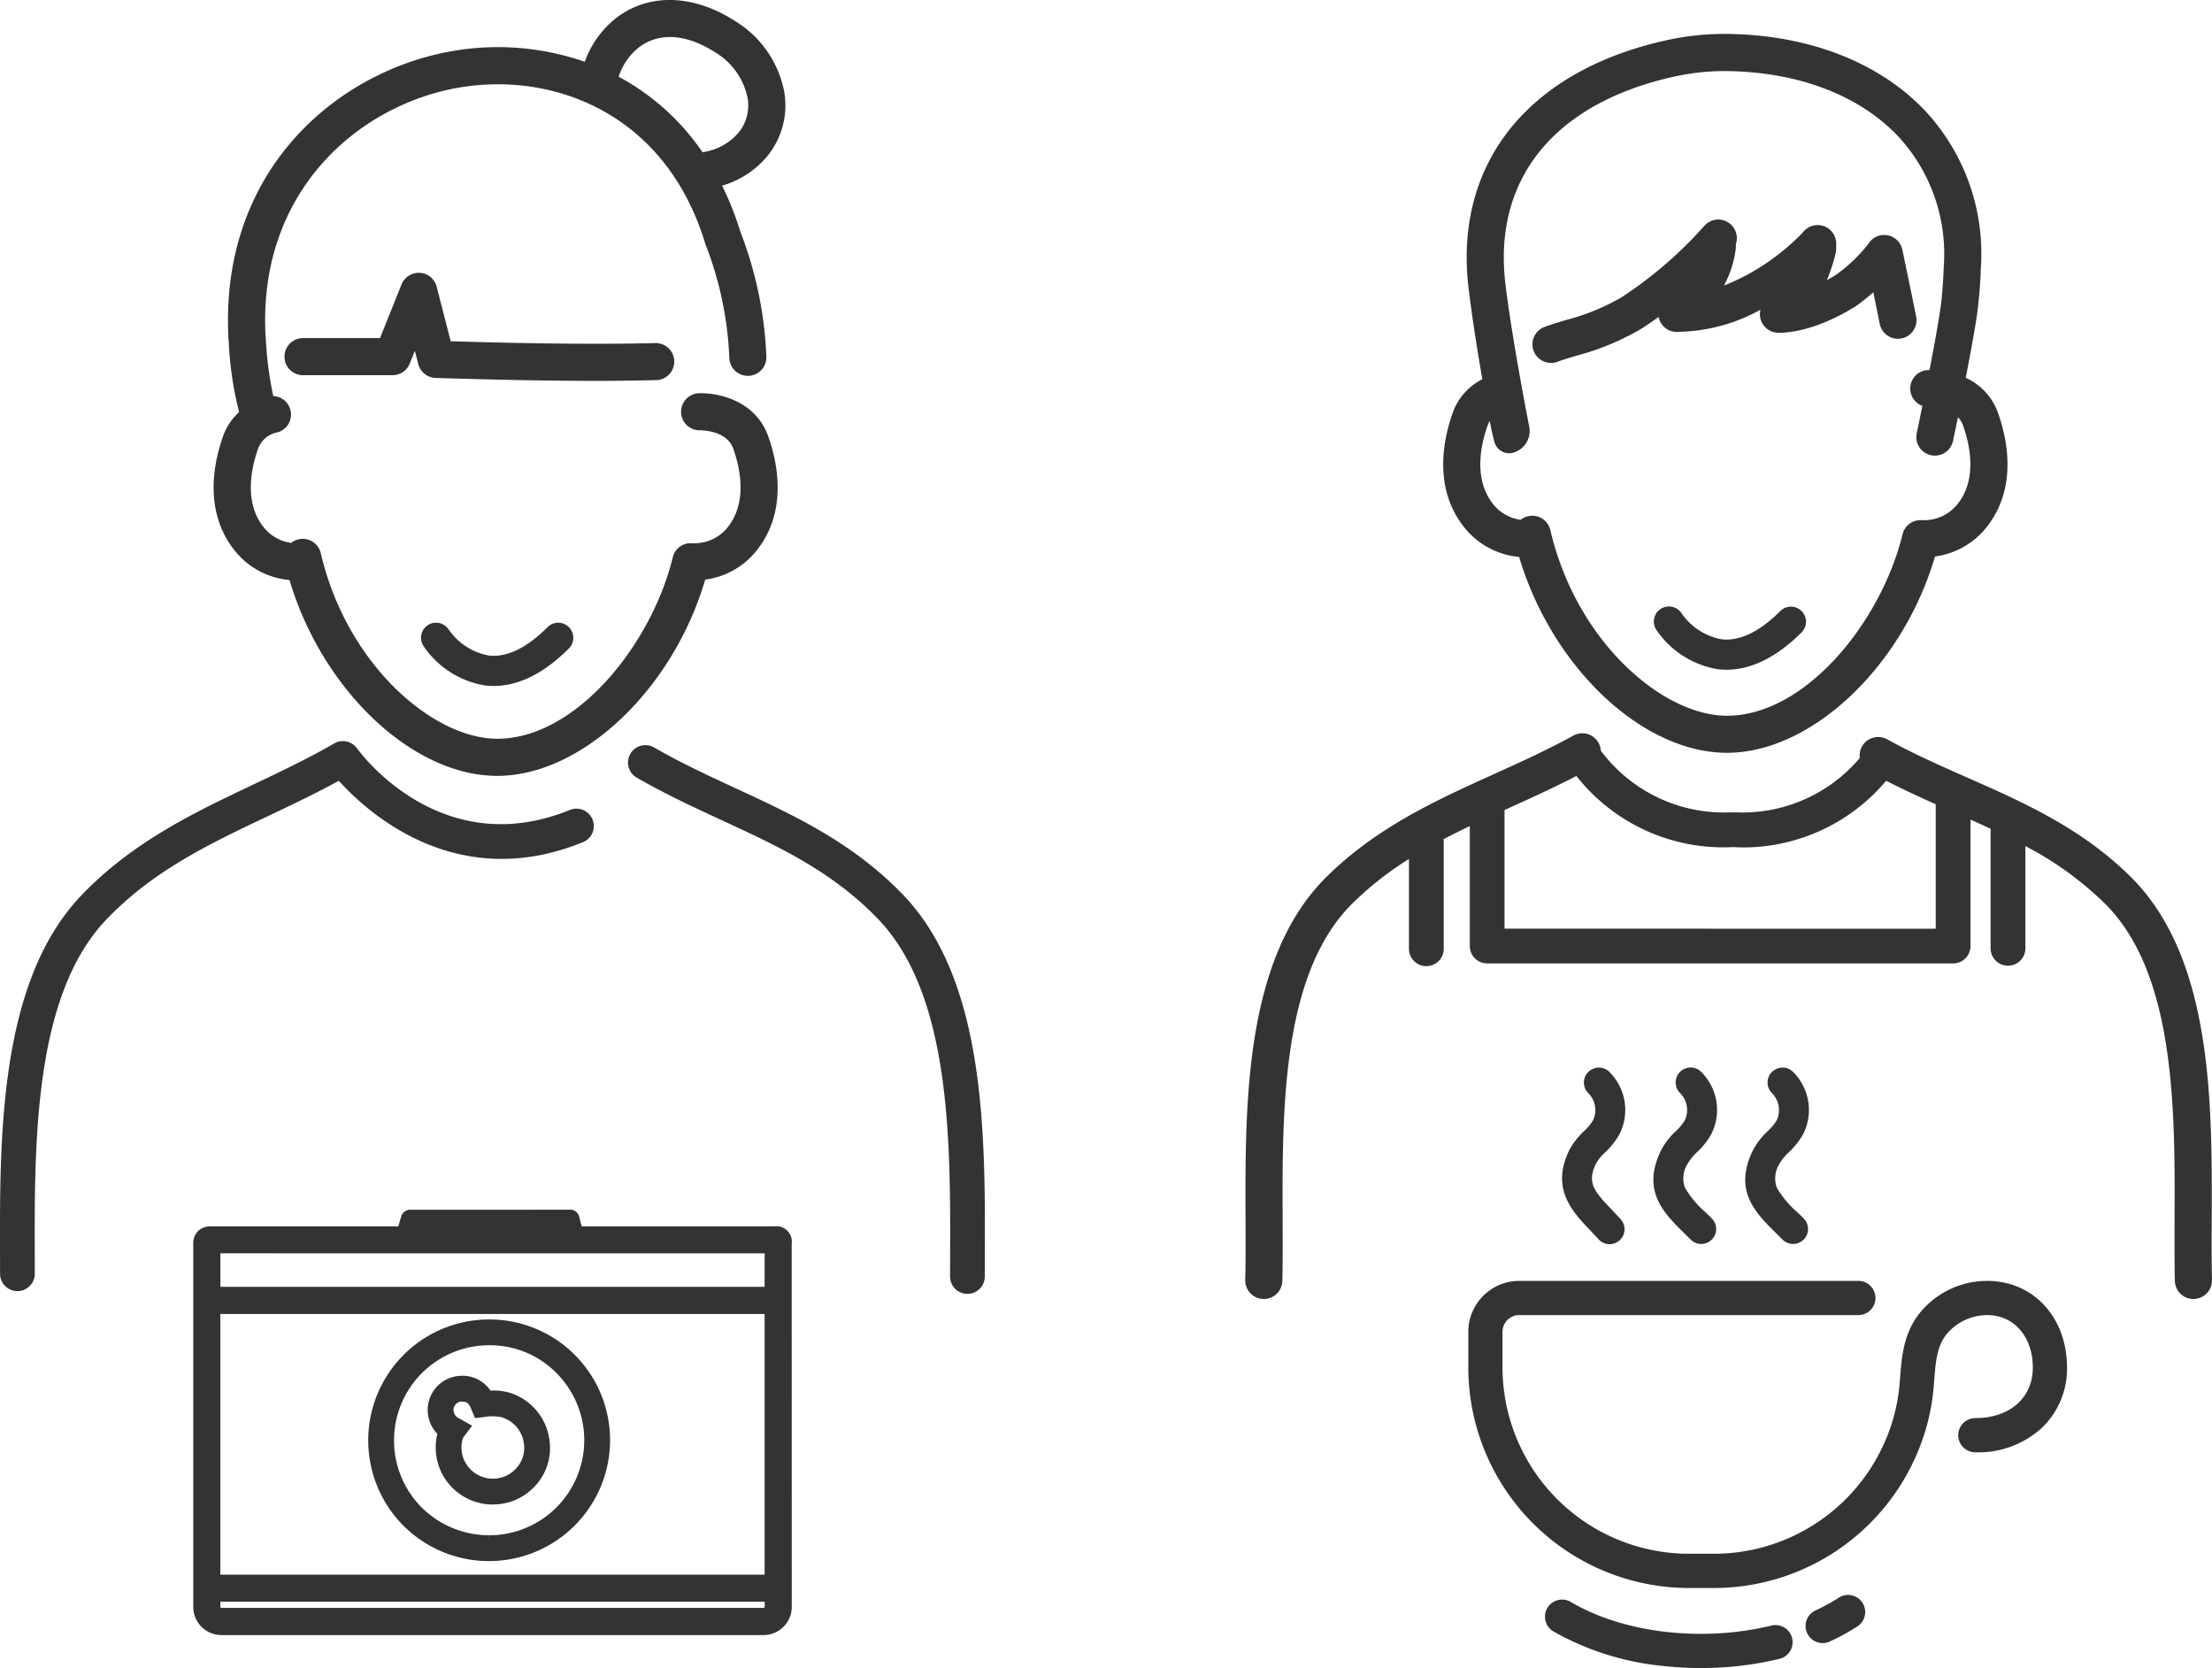 <svg xmlns="http://www.w3.org/2000/svg" width="209.086" height="157.656" viewBox="0 0 209.086 157.656">
  <defs>
    <style>
      .cls-1 {
        fill: #333;
      }
    </style>
  </defs>
  <g id="wh_img02" transform="translate(-408.587 -83.909)">
    <g id="グループ_3348" data-name="グループ 3348" transform="translate(408.587 83.909)">
      <g id="グループ_3347" data-name="グループ 3347">
        <path id="パス_8208" data-name="パス 8208" class="cls-1" d="M511.617,189.408c-4.815-5.124-10.494-7.75-15.987-10.291-2.574-1.191-5.234-2.422-7.8-3.9a1.644,1.644,0,0,0-1.645,2.847c2.691,1.555,5.422,2.817,8.062,4.039,5.448,2.52,10.593,4.9,14.962,9.548,6.692,7.252,6.642,20.926,6.6,31.915l-.005,1.646a1.644,1.644,0,0,0,1.64,1.648h0a1.644,1.644,0,0,0,1.644-1.64l0-1.641C519.143,212.012,519.2,197.621,511.617,189.408Z" transform="translate(-426.002 -104.569)"/>
        <path id="パス_8209" data-name="パス 8209" class="cls-1" d="M440.614,178.254c2.729,3.028,11.142,10.668,23.079,5.8a1.643,1.643,0,1,0-1.24-3.044c-12.18,4.96-19.8-5.377-20.115-5.817a1.645,1.645,0,0,0-2.161-.469c-2.489,1.438-5.11,2.681-7.644,3.884-5.693,2.7-11.58,5.5-16.467,10.7-7.569,8.2-7.516,22.592-7.474,34.155l0,1.386a1.643,1.643,0,0,0,1.644,1.639h0a1.643,1.643,0,0,0,1.639-1.648l0-1.389c-.04-10.988-.09-24.661,6.592-31.9,4.452-4.737,9.8-7.279,15.471-9.968C436.137,180.541,438.395,179.47,440.614,178.254Z" transform="translate(-408.587 -104.458)"/>
        <path id="パス_8210" data-name="パス 8210" class="cls-1" d="M441.877,138.73c3.075,10.354,11.592,18.51,19.638,18.51,8.029,0,16.625-8.209,19.654-18.547a7.457,7.457,0,0,0,5.03-2.971c2.775-3.691,1.768-8.221.922-10.593-1.2-3.353-4.711-4.128-6.609-4.051a1.753,1.753,0,0,0,.066,3.5c.023,0,.046,0,.069,0s2.538-.046,3.171,1.727c.61,1.708,1.367,4.928-.421,7.305a4.031,4.031,0,0,1-3.473,1.642,1.737,1.737,0,0,0-1.819,1.334c-2.023,8.279-9.172,17.145-16.589,17.145-6.092,0-14.249-7.048-16.683-17.537a1.752,1.752,0,0,0-2.8-.972,4.026,4.026,0,0,1-2.7-1.611c-1.787-2.376-1.031-5.6-.421-7.305a2.4,2.4,0,0,1,1.837-1.534,1.748,1.748,0,0,0-.405-3.428,33.024,33.024,0,0,1-.7-5.293l-.028-.314c-.776-13.811,8.862-21.876,18.147-23.526,8.941-1.588,19.643,2.339,23.4,14.689.012.039.026.078.039.116a33.18,33.18,0,0,1,2.245,10.661,1.753,1.753,0,1,0,3.5-.141,36.572,36.572,0,0,0-2.451-11.715,29.064,29.064,0,0,0-1.73-4.365,8.674,8.674,0,0,0,4.328-2.853,7.6,7.6,0,0,0,1.541-6.046,10.063,10.063,0,0,0-4.651-6.668c-4.738-3.035-9.741-2.551-12.744,1.232a9.462,9.462,0,0,0-1.457,2.627,25.048,25.048,0,0,0-12.641-.99c-10.76,1.911-21.931,11.231-21.031,27.225l.031.363a32.333,32.333,0,0,0,.97,6.509,5.625,5.625,0,0,0-1.511,2.272c-.847,2.372-1.853,6.9.921,10.593A7.455,7.455,0,0,0,441.877,138.73ZM473.987,89.3c1.863-2.347,4.893-2.517,8.1-.461a6.568,6.568,0,0,1,3.083,4.29,4.074,4.074,0,0,1-.827,3.291,5.475,5.475,0,0,1-3.432,1.875,22.478,22.478,0,0,0-7.924-7.138A5.941,5.941,0,0,1,473.987,89.3Z" transform="translate(-414.511 -83.909)"/>
        <path id="パス_8211" data-name="パス 8211" class="cls-1" d="M459.077,123.726l-1.323-5.152a1.753,1.753,0,0,0-3.325-.218l-2.034,5.072h-7.276a1.753,1.753,0,0,0,0,3.506h8.462a1.753,1.753,0,0,0,1.627-1.1l.482-1.2.319,1.241a1.752,1.752,0,0,0,1.644,1.317c5.965.186,10.8.277,14.956.277,2.157,0,4.132-.026,5.984-.073a1.753,1.753,0,0,0-.09-3.5C473.414,124.022,467.385,123.971,459.077,123.726Z" transform="translate(-416.475 -91.472)"/>
        <path id="パス_8212" data-name="パス 8212" class="cls-1" d="M488.779,235a1.464,1.464,0,0,0-1.651-1.646h-.175l-18.016,0c-.08-.267-.155-.534-.217-.8a.9.9,0,0,0-.98-.775h0q-6.293.01-12.583.007h-2.361a.7.7,0,0,0-.442.086.83.83,0,0,0-.458.469c-.1.327-.195.658-.294,1.018l-17.741,0a1.644,1.644,0,0,0-1.2.445,1.609,1.609,0,0,0-.448,1.192c0,.859,0,9.56,0,18.771l0,15.559a2.662,2.662,0,0,0,2.66,2.658h51.251a2.663,2.663,0,0,0,2.66-2.658c0-12.146-.005-32.9-.007-34.147Zm-38.306.908,35.747,0q0,1.454,0,2.906v.26H434.778v-.017c0-1.048,0-2.1,0-3.155Zm35.753,33.406a.1.1,0,0,1-.1.1H434.874a.1.1,0,0,1-.1-.1v-.478h51.455Zm-51.455-3.035c0-7.736,0-20.575,0-24.639h51.448l0,24.639Z" transform="translate(-413.945 -117.447)"/>
        <path id="パス_8213" data-name="パス 8213" class="cls-1" d="M465.123,245.2h-.142a11.43,11.43,0,0,0-8.139,19.4,11.444,11.444,0,0,0,19.623-7.957A11.411,11.411,0,0,0,465.123,245.2Zm-.1,20.4v.515l-.011-.515a9.069,9.069,0,0,1-6.434-2.709,8.994,8.994,0,0,1,6.465-15.252h.077a8.821,8.821,0,0,1,6.25,2.6,8.984,8.984,0,0,1-6.348,15.36Z" transform="translate(-418.799 -120.493)"/>
        <path id="パス_8214" data-name="パス 8214" class="cls-1" d="M468.451,253.641a5.743,5.743,0,0,0-1.645-.155,3.191,3.191,0,0,0-2.892-1.393,3.236,3.236,0,0,0-3.024,2.888,3.29,3.29,0,0,0,.9,2.6,5.383,5.383,0,0,0,5.171,6.671c.083,0,.165,0,.247-.006a5.317,5.317,0,0,0,3.6-1.523,5.251,5.251,0,0,0,1.548-4.743A5.4,5.4,0,0,0,468.451,253.641Zm.636,7.35a2.913,2.913,0,0,1-2,.819,2.958,2.958,0,0,1-2.909-2.149,2.9,2.9,0,0,1,.04-1.713l.021-.029.837-1.113-1.214-.683a.9.9,0,0,1-.537-.973.881.881,0,0,1,.634-.62c.622-.013.776.094,1.034.71l.358.854.919-.116a4.349,4.349,0,0,1,1.583.024,2.985,2.985,0,0,1,2.091,2.34A2.858,2.858,0,0,1,469.088,260.991Z" transform="translate(-420.448 -122.056)"/>
      </g>
      <path id="パス_8215" data-name="パス 8215" class="cls-1" d="M466.921,166.008a6.969,6.969,0,0,1-.762-.041,8.724,8.724,0,0,1-5.874-3.741,1.424,1.424,0,0,1,2.395-1.543,5.886,5.886,0,0,0,3.806,2.453c1.716.179,3.575-.728,5.534-2.686a1.424,1.424,0,1,1,2.015,2.014C471.681,164.819,469.292,166.008,466.921,166.008Z" transform="translate(-420.262 -101.175)"/>
    </g>
    <g id="グループ_3350" data-name="グループ 3350" transform="translate(526.287 87.117)">
      <g id="グループ_3349" data-name="グループ 3349" transform="translate(0)">
        <path id="パス_8216" data-name="パス 8216" class="cls-1" d="M637.133,240.488a8.2,8.2,0,0,0-6.178,2.806c-1.7,1.948-1.885,4.262-2.046,6.3-.029.37-.06.752-.1,1.119a17.124,17.124,0,0,1-1.587,5.509,17.627,17.627,0,0,1-15.929,10.055h-2.333a17.634,17.634,0,0,1-17.636-17.636V245.3a1.581,1.581,0,0,1,1.58-1.58H624.96a1.617,1.617,0,0,0,0-3.234H592.906a4.82,4.82,0,0,0-4.815,4.815v3.342a20.87,20.87,0,0,0,20.871,20.871h2.333a20.867,20.867,0,0,0,18.849-11.9,20.386,20.386,0,0,0,1.884-6.562c.043-.406.075-.812.106-1.207.139-1.763.26-3.285,1.257-4.426a5.038,5.038,0,0,1,3.742-1.7c2.541,0,4.317,2.043,4.317,4.967,0,2.853-2.183,4.769-5.432,4.769a1.617,1.617,0,0,0,0,3.234,8.941,8.941,0,0,0,6.243-2.265,7.74,7.74,0,0,0,2.422-5.739C644.684,243.937,641.509,240.488,637.133,240.488Z" transform="translate(-567.002 -122.632)"/>
        <path id="パス_8217" data-name="パス 8217" class="cls-1" d="M620.094,282.092a1.61,1.61,0,0,0-1.222-.191c-6.544,1.589-13.99.713-18.965-2.232a1.617,1.617,0,1,0-1.647,2.784,26.124,26.124,0,0,0,10.269,3.255,32.636,32.636,0,0,0,3.673.207,31.529,31.529,0,0,0,7.432-.871,1.616,1.616,0,0,0,.46-2.952Z" transform="translate(-569.128 -131.468)"/>
        <path id="パス_8218" data-name="パス 8218" class="cls-1" d="M632.45,279.143a17.624,17.624,0,0,1-2.192,1.2,1.618,1.618,0,0,0,.68,3.086,1.594,1.594,0,0,0,.677-.149,21.057,21.057,0,0,0,2.591-1.419,1.618,1.618,0,1,0-1.756-2.718Z" transform="translate(-576.353 -131.341)"/>
        <path id="パス_8219" data-name="パス 8219" class="cls-1" d="M612.833,220.426a6.771,6.771,0,0,0-1.4,1.82c-1.849,3.833.236,5.885,2.251,7.868.188.186.379.375.575.571a1.412,1.412,0,0,0,2-1.993l-.6-.591a9.165,9.165,0,0,1-1.948-2.317,2.555,2.555,0,0,1,.261-2.312,4.546,4.546,0,0,1,.872-1.065,7.028,7.028,0,0,0,1.362-1.735,5.066,5.066,0,0,0-.939-5.82,1.412,1.412,0,1,0-2.054,1.938,2.278,2.278,0,0,1,.476,2.6A4.746,4.746,0,0,1,612.833,220.426Z" transform="translate(-572.133 -116.717)"/>
        <path id="パス_8220" data-name="パス 8220" class="cls-1" d="M624.063,220.426a6.808,6.808,0,0,0-1.4,1.82c-1.848,3.833.236,5.884,2.251,7.867l.576.571a1.412,1.412,0,0,0,2-1.993c-.2-.2-.4-.4-.6-.591a9.148,9.148,0,0,1-1.948-2.317,2.556,2.556,0,0,1,.26-2.311,4.531,4.531,0,0,1,.877-1.069,6.987,6.987,0,0,0,1.357-1.731,5.065,5.065,0,0,0-.938-5.82,1.4,1.4,0,0,0-.986-.443,1.494,1.494,0,0,0-1.01.385,1.41,1.41,0,0,0-.058,2,2.278,2.278,0,0,1,.475,2.6A4.723,4.723,0,0,1,624.063,220.426Z" transform="translate(-574.68 -116.717)"/>
        <path id="パス_8221" data-name="パス 8221" class="cls-1" d="M601.62,220.426a6.79,6.79,0,0,0-1.4,1.82c-1.754,3.637.319,5.8,2.03,7.589.247.259.5.525.746.8h0a1.412,1.412,0,0,0,2.1-1.889c-.271-.3-.541-.585-.851-.909-1.7-1.771-2.35-2.561-1.482-4.362a4.529,4.529,0,0,1,.877-1.069,6.986,6.986,0,0,0,1.357-1.731,5.065,5.065,0,0,0-.938-5.82,1.4,1.4,0,0,0-.986-.443,1.471,1.471,0,0,0-1.01.385,1.41,1.41,0,0,0-.058,2,2.278,2.278,0,0,1,.475,2.6A4.724,4.724,0,0,1,601.62,220.426Z" transform="translate(-569.601 -116.717)"/>
        <path id="パス_8222" data-name="パス 8222" class="cls-1" d="M592.2,137.485C595.276,147.844,603.8,156,611.847,156c8.033,0,16.633-8.214,19.664-18.556a7.46,7.46,0,0,0,5.032-2.973c2.776-3.693,1.768-8.224.921-10.6a5.753,5.753,0,0,0-3.045-3.314c.4-2.087.816-4.32,1.065-5.988a44.026,44.026,0,0,0,.36-4.4,19.8,19.8,0,0,0-5.212-14.79c-4.3-4.578-10.882-7.177-18.525-7.32-.343-.005-.687,0-1.03,0a25.612,25.612,0,0,0-4.935.591c-12.857,2.83-19.88,11.358-18.788,22.812.019.189.038.373.06.555.351,2.964.925,6.459,1.308,8.676a5.666,5.666,0,0,0-2.8,3.179c-.847,2.374-1.854,6.906.922,10.6A7.451,7.451,0,0,0,592.2,137.485Zm-2.974-12.427a2.259,2.259,0,0,1,.2-.421,20.54,20.54,0,0,0,.453,2.033,1.433,1.433,0,0,0,1.745.967,2.127,2.127,0,0,0,1.532-2.466c-.622-3.165-1.77-9.42-2.26-13.558-.018-.155-.035-.314-.049-.477-.922-9.662,4.927-16.606,16.05-19.054a21.983,21.983,0,0,1,4.259-.51c.3-.008.6-.006.89,0,6.687.124,12.38,2.331,16.032,6.215a16.373,16.373,0,0,1,4.263,12.238c-.075,1.742-.183,3.1-.324,4.034-.237,1.58-.634,3.735-1.028,5.768-.046,0-.094,0-.138,0a1.745,1.745,0,0,0-.534,3.383c-.307,1.511-.528,2.558-.534,2.586a1.754,1.754,0,0,0,1.353,2.078,1.786,1.786,0,0,0,.364.038,1.755,1.755,0,0,0,1.714-1.391c.022-.1.206-.976.463-2.238a2.141,2.141,0,0,1,.482.775c.611,1.709,1.368,4.931-.421,7.31a4.032,4.032,0,0,1-3.476,1.643,1.753,1.753,0,0,0-1.818,1.334c-2.024,8.284-9.178,17.153-16.6,17.153-6.1,0-14.257-7.051-16.692-17.547a1.753,1.753,0,0,0-2.806-.971,4.026,4.026,0,0,1-2.7-1.612C587.859,129.989,588.615,126.766,589.225,125.057Z" transform="translate(-566.307 -88.058)"/>
        <path id="パス_8223" data-name="パス 8223" class="cls-1" d="M597.685,124.3a1.773,1.773,0,0,0,.609-.109c.5-.186,1.125-.376,1.788-.577a24.129,24.129,0,0,0,6.147-2.55c.554-.356,1.1-.73,1.626-1.113a1.7,1.7,0,0,0,.1.331,1.76,1.76,0,0,0,1.751,1.084l.2-.014a16.521,16.521,0,0,0,7.479-2.027l.1-.052a1.774,1.774,0,0,0-.051.382,1.754,1.754,0,0,0,1.715,1.791h0c.771.02,3.516-.12,7.339-2.506.032-.021.064-.042.1-.064.491-.353,1.033-.786,1.566-1.253q.307,1.482.605,2.978a1.753,1.753,0,1,0,3.44-.68c-.313-1.587-.642-3.162-.97-4.726l-.332-1.6a1.754,1.754,0,0,0-3.2-.574,14.549,14.549,0,0,1-3.107,2.971q-.423.263-.829.483a17.412,17.412,0,0,0,.694-2,5.633,5.633,0,0,0,.183-.874,3.143,3.143,0,0,0,0-.418,1.754,1.754,0,0,0-3.136-1.232,21.432,21.432,0,0,1-5.682,4.229c-.679.338-1.264.6-1.788.806a9.844,9.844,0,0,0,1.109-3.417,4.147,4.147,0,0,0,.022-.461v-.058a1.754,1.754,0,0,0-2.991-1.7l0,0a39.07,39.07,0,0,1-7.839,6.759,21.081,21.081,0,0,1-5.266,2.141c-.714.217-1.389.423-1.986.643a1.754,1.754,0,0,0,.608,3.4Z" transform="translate(-568.78 -93.203)"/>
        <path id="パス_8224" data-name="パス 8224" class="cls-1" d="M652.174,219.444c.042-10.838.094-24.326-7.387-32.058-4.731-4.8-10.3-7.259-15.68-9.635-2.514-1.109-5.114-2.257-7.615-3.635a1.755,1.755,0,0,0-2.382.69,1.734,1.734,0,0,0-.2,1.074,14.51,14.51,0,0,1-11.691,5.141c-.034,0-.069,0-.1,0h-.349c-.034,0-.069,0-.1,0a14.512,14.512,0,0,1-12.242-5.834,1.728,1.728,0,0,0-.209-.732,1.754,1.754,0,0,0-2.382-.69c-2.43,1.34-4.991,2.5-7.467,3.622-5.578,2.525-11.347,5.137-16.148,10.012-7.469,7.721-7.417,21.208-7.375,32.047.008,2.047.015,3.98-.027,5.776a1.754,1.754,0,0,0,1.712,1.794h.042a1.754,1.754,0,0,0,1.753-1.713c.042-1.844.035-3.8.027-5.872-.039-10.2-.087-22.9,6.378-29.583a30.748,30.748,0,0,1,5.563-4.421v8.444a1.644,1.644,0,1,0,3.287,0V183.786a1.6,1.6,0,0,0-.023-.229c.816-.427,1.646-.837,2.487-1.239v11.337a1.644,1.644,0,0,0,1.644,1.644H627.73a1.645,1.645,0,0,0,1.644-1.644v-11.95c.64.286,1.275.574,1.9.868v11.3a1.644,1.644,0,0,0,3.288,0V184.21a31.489,31.489,0,0,1,7.712,5.626c6.477,6.695,6.428,19.392,6.39,29.594-.008,2.071-.016,4.027.027,5.872a1.753,1.753,0,0,0,1.752,1.713h.042a1.754,1.754,0,0,0,1.713-1.794C652.158,223.424,652.166,221.491,652.174,219.444Zm-66.845-27.432V180.8l.484-.22c2.074-.939,4.205-1.911,6.308-3a17.65,17.65,0,0,0,14.7,6.727h.249q.485.028.969.029a17.675,17.675,0,0,0,13.361-6.3c1.567.8,3.138,1.526,4.687,2.219v11.764Z" transform="translate(-560.815 -107.449)"/>
      </g>
      <path id="パス_8225" data-name="パス 8225" class="cls-1" d="M617.632,164.024a7.167,7.167,0,0,1-.762-.041A8.727,8.727,0,0,1,611,160.242a1.425,1.425,0,0,1,2.4-1.543,5.881,5.881,0,0,0,3.806,2.453c1.713.18,3.575-.728,5.534-2.687a1.425,1.425,0,0,1,2.015,2.015C622.392,162.835,620,164.024,617.632,164.024Z" transform="translate(-572.146 -103.933)"/>
    </g>
  </g>
</svg>
